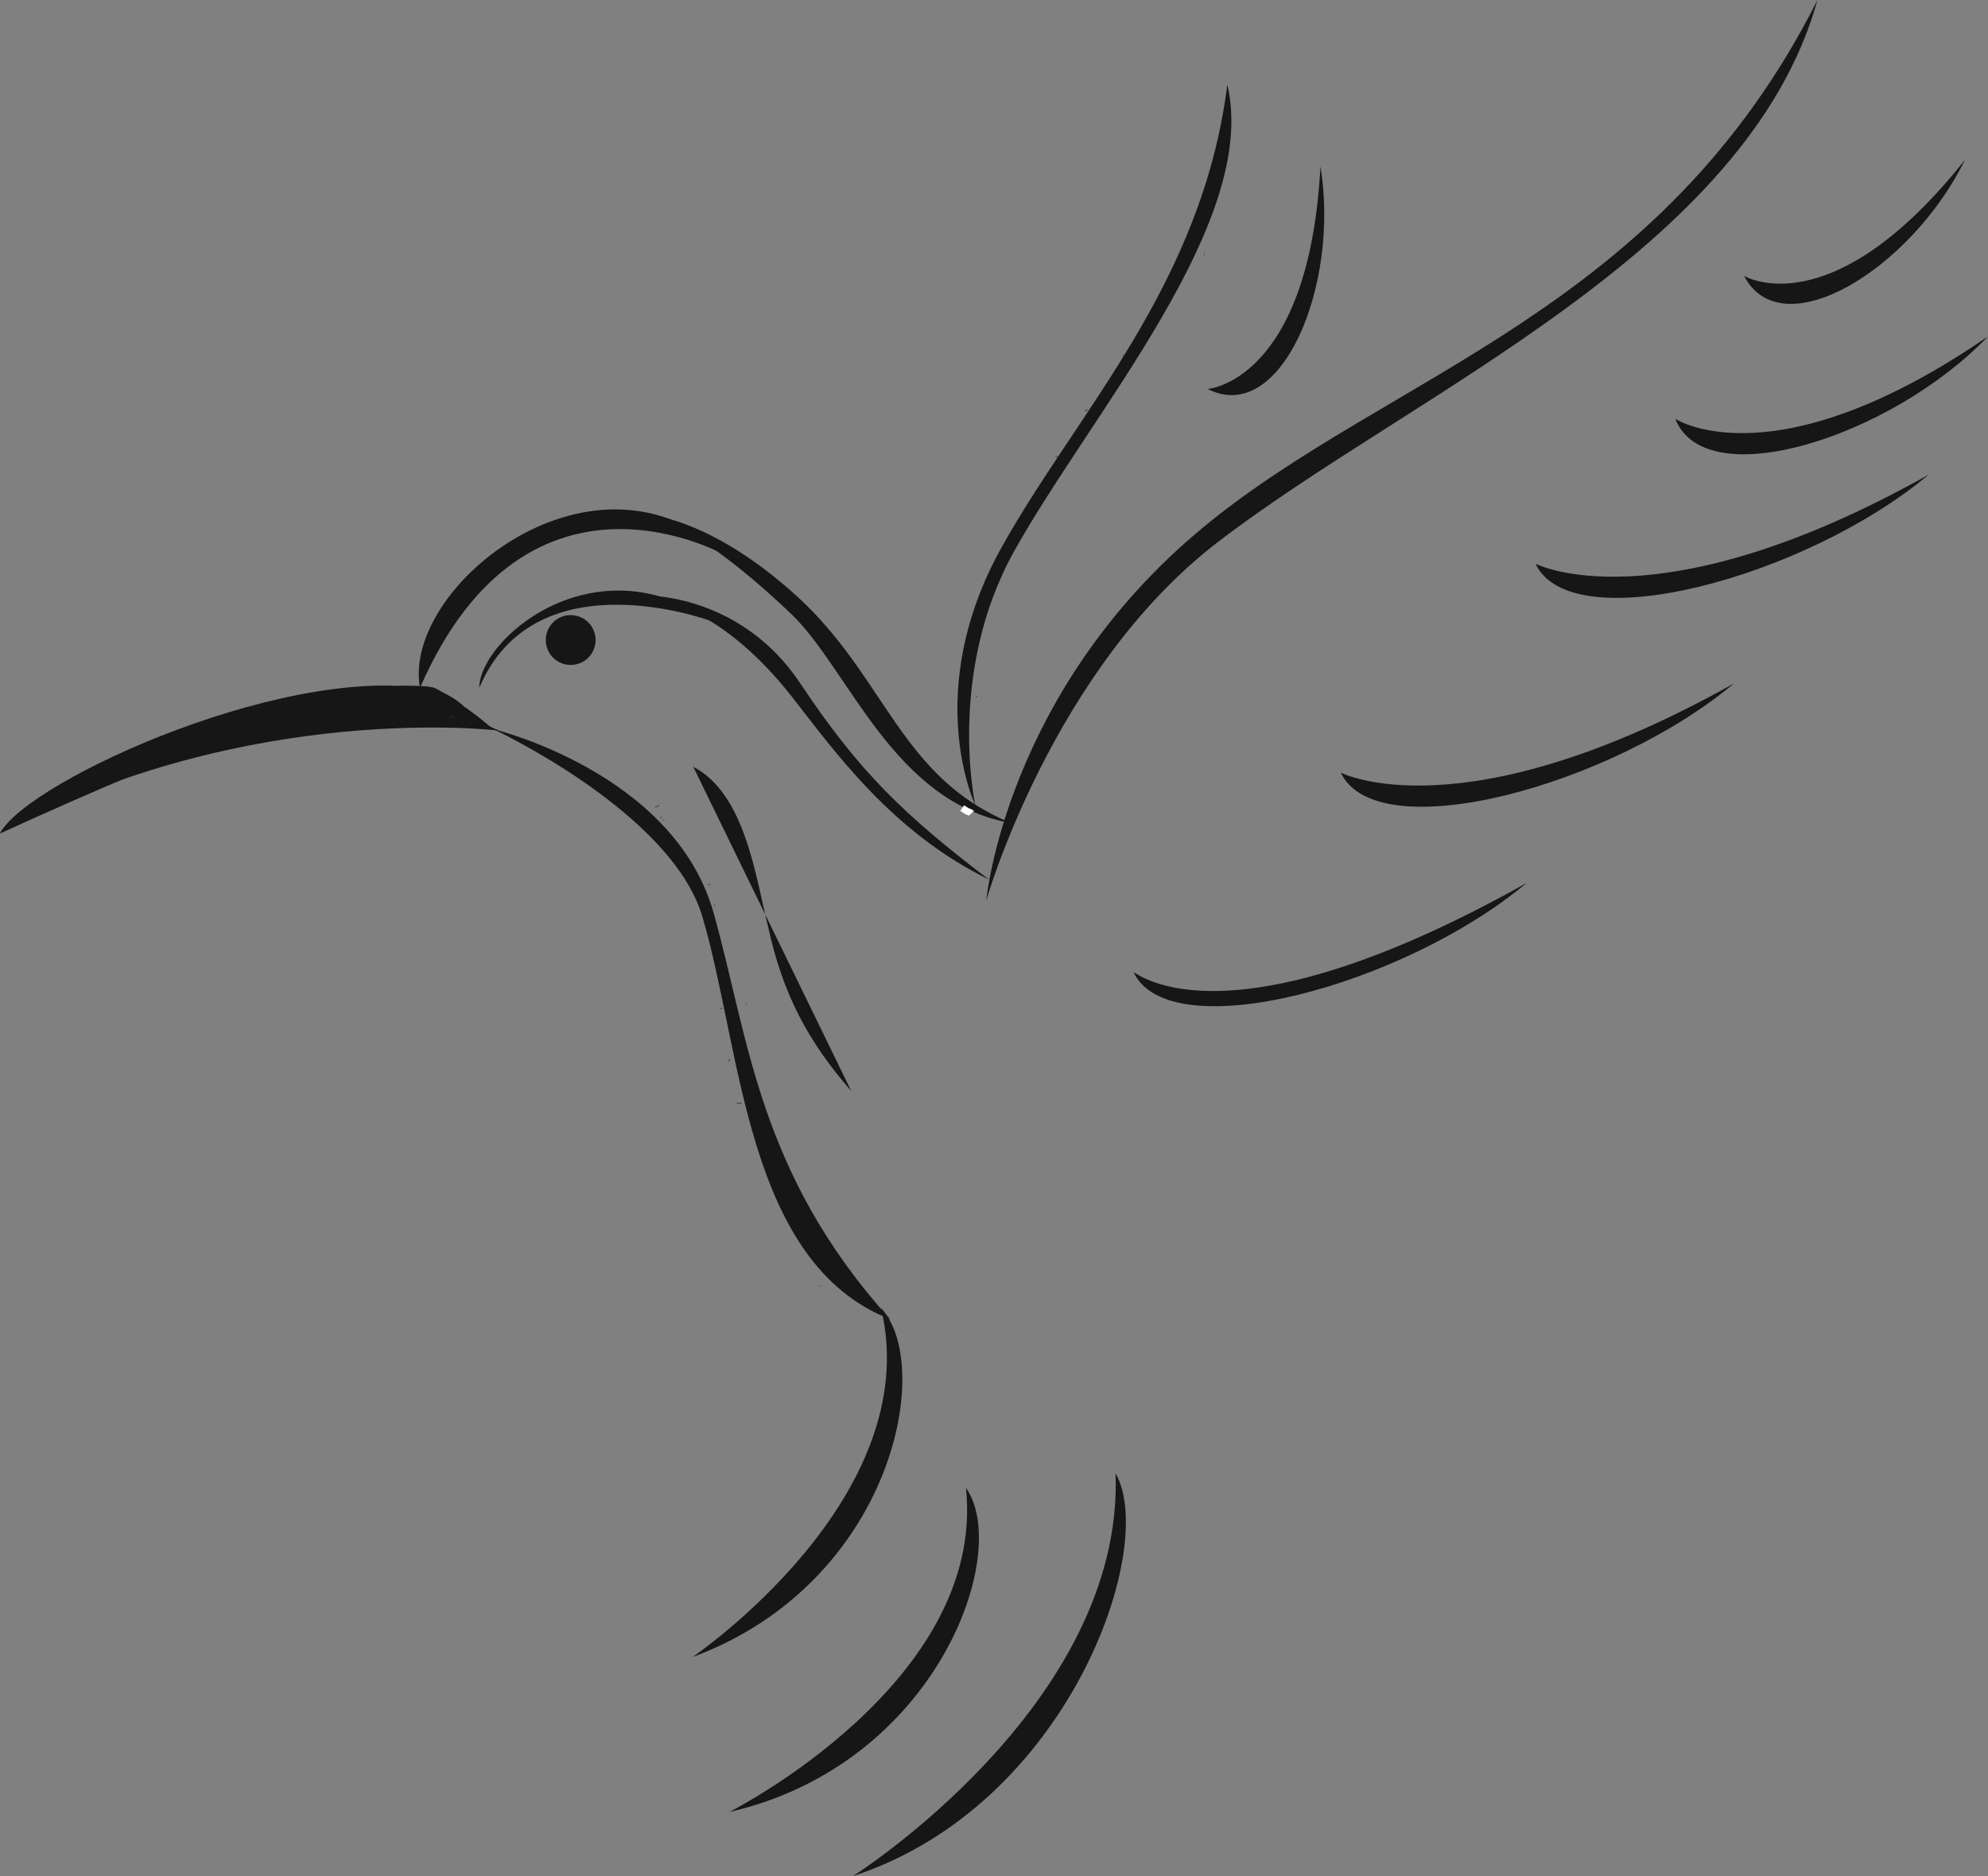 <!DOCTYPE svg PUBLIC "-//W3C//DTD SVG 1.1//EN" "http://www.w3.org/Graphics/SVG/1.1/DTD/svg11.dtd">
<svg version="1.1" id="Layer_1" xmlns="http://www.w3.org/2000/svg" xmlns:xlink="http://www.w3.org/1999/xlink" x="0px" y="0px"
	 width="145.825px" height="137.604px" viewBox="47.124 0 145.825 137.604" enable-background="new 47.124 0 145.825 137.604"
	 xml:space="preserve">
<rect x="47.124" y="0" width="145.825" height="137.604" fill="#808080" stroke="none"/>
<g>
	<g opacity="0.5">
		<g>
			<path fill="#161616" d="M97.313,63.01l0.016-0.055C97.313,62.976,97.311,62.994,97.313,63.01"/>
			<path fill="#161616" d="M98.686,66.982c-0.017-0.025-0.048-0.028-0.075-0.021C98.639,66.981,98.664,67,98.686,66.982"/>
			<path fill="#161616" d="M98.611,67.756c0.002-0.019,0.002-0.029,0.006-0.045C98.596,67.732,98.586,67.753,98.611,67.756"/>
			<path fill="#161616" d="M97.313,63.01l-0.034,0.138C97.364,63.121,97.318,63.065,97.313,63.01"/>
			<path fill="#161616" d="M96.339,61.418l-0.021-0.03c-0.032,0.007-0.067,0.015-0.111,0.022L96.339,61.418z"/>
			<path fill="#161616" d="M95.669,60.165c0.005,0.034,0.221-0.063,0.316-0.103c-0.097,0.031-0.146,0.031-0.175,0.012
				C95.771,60.096,95.723,60.125,95.669,60.165"/>
			<path fill="#161616" d="M96.721,62.36c-0.031,0.018-0.057,0.036-0.07,0.049C96.677,62.396,96.7,62.379,96.721,62.36"/>
			<path fill="#161616" d="M112.722,98.199c-0.013,0.014-0.021,0.02-0.034,0.028C112.712,98.219,112.729,98.21,112.722,98.199"/>
			<polygon fill="#161616" points="112.984,100.195 112.962,100.188 112.862,100.276 			"/>
			<path fill="#161616" d="M98.686,69.082l0.001-0.007C98.649,69.051,98.661,69.065,98.686,69.082"/>
			<path fill="#161616" d="M101.064,81.003c0.164-0.194,0.324,0.146,0.493-0.122C101.471,80.926,101.149,80.797,101.064,81.003"/>
			<path fill="#161616" d="M101.557,80.881L101.557,80.881l0.014-0.025C101.567,80.866,101.561,80.873,101.557,80.881"/>
			<path fill="#161616" d="M99.479,71.93c0.04-0.014,0.07-0.03,0.096-0.049C99.549,71.887,99.523,71.899,99.479,71.93"/>
			<path fill="#161616" d="M99.336,69.693l-0.016,0.062C99.336,69.729,99.34,69.71,99.336,69.693"/>
			<path fill="#161616" d="M99.987,73.017c-0.013,0.034-0.045,0.047-0.008,0.084c0.013-0.005,0.02-0.009,0.026-0.015
				C99.971,73.074,99.954,73.056,99.987,73.017"/>
			<polygon fill="#161616" points="100.145,74.226 100.189,74.198 100.176,74.161 			"/>
			<path fill="#161616" d="M110.387,95.426c-0.037,0.06-0.085,0.115-0.138,0.168C110.375,95.482,110.525,95.59,110.387,95.426"/>
			<path fill="#161616" d="M101.841,72.808l-0.006,0.202C101.848,72.951,101.851,72.876,101.841,72.808"/>
			<path fill="#161616" d="M105.917,87.996l0.045,0.024C105.959,88.004,105.949,87.992,105.917,87.996"/>
			<path fill="#161616" d="M101.948,73.59c-0.08,0.045-0.123,0.09-0.148,0.135c0.019,0.003,0.036,0.012,0.062,0.012L101.948,73.59z"
				/>
			<path fill="#161616" d="M110.249,95.596l0.001-0.002L110.249,95.596z"/>
			<path fill="#161616" d="M108.453,93.161l0.002-0.003c0.024,0.028,0.047,0.051,0.06,0.066
				C108.502,93.212,108.483,93.193,108.453,93.161 M108.258,92.854c0.014,0.043,0.042,0.09,0.076,0.139
				c-0.062,0.055-0.145,0.087-0.158,0.055C108.231,93.035,108.227,92.938,108.258,92.854 M107.279,94.383
				c-0.06-0.031-0.032-0.073,0.008-0.104c0.017,0.021,0.04,0.045,0.077,0.071l0.03-0.011
				C107.351,94.36,107.313,94.376,107.279,94.383"/>
			<path fill="#161616" d="M107.598,94.308c0.007,0.002,0.016,0.002,0.025,0.011c0.014-0.021,0.021-0.04,0.026-0.059l-0.071,0.021
				L107.598,94.308z"/>
			<path fill="#161616" d="M97.328,62.949v0.006c0.005-0.006,0.01-0.019,0.022-0.027C97.341,62.938,97.333,62.939,97.328,62.949"/>
			<polygon fill="#161616" points="106.199,88.3 106.147,88.33 106.208,88.332 			"/>
			<path fill="#161616" d="M97.222,60.778c0.018-0.014,0.032-0.027,0.042-0.054C97.252,60.734,97.237,60.755,97.222,60.778"/>
			<path fill="#161616" d="M96.881,59.967l0.019-0.149C96.881,59.887,96.881,59.934,96.881,59.967"/>
			<path fill="#161616" d="M96.68,59.312c-0.04,0.01-0.071,0.024-0.098,0.035l0,0L96.68,59.312z"/>
			<path fill="#161616" d="M100.863,69.262c0.001,0.008,0.011,0.02,0.018,0.023C100.939,69.338,100.913,69.299,100.863,69.262"/>
			<path fill="#161616" d="M99.414,66.339c0.05,0.019,0.104,0.036,0.14,0.06C99.554,66.339,99.541,66.295,99.414,66.339"/>
			<polygon fill="#161616" points="101.841,72.782 101.839,72.782 101.841,72.805 			"/>
			<path fill="#161616" d="M99.598,66.541c0.026-0.068,0-0.111-0.044-0.144C99.554,66.447,99.549,66.507,99.598,66.541"/>
			<path fill="#161616" d="M95.472,59.241l-0.043-0.23c-0.062,0.077-0.146,0.184-0.215,0.104
				C95.105,59.49,95.367,58.966,95.472,59.241"/>
			<path fill="#161616" d="M95.675,59.92c-0.091-0.087-0.115,0.06-0.165,0.078C95.618,60.027,95.644,60.031,95.675,59.92"/>
			<path fill="#161616" d="M97.761,64.462l-0.204,0.069C97.622,64.602,97.635,64.5,97.761,64.462"/>
			<polygon fill="#161616" points="99.146,64.957 99.241,64.825 99.039,64.854 			"/>
			<polygon fill="#161616" points="97.906,66.021 97.863,65.996 97.988,66.113 			"/>
			<path fill="#161616" d="M99.914,74.035l0.259-0.062C100.117,73.918,99.818,73.944,99.914,74.035"/>
			<path fill="#161616" d="M100.671,77.658c-0.121,0.062-0.188,0.183-0.045,0.226C100.625,77.795,100.714,77.696,100.671,77.658"/>
			<polygon fill="#161616" points="103.867,88.383 103.752,88.354 103.882,88.445 			"/>
		</g>
	</g>
	<g opacity="0.5">
		<g>
			<path fill="#161616" d="M136.555,13.629l0.05-0.042C136.582,13.597,136.566,13.612,136.555,13.629"/>
			<path fill="#161616" d="M134.42,18.501c0.013-0.039-0.006-0.065-0.032-0.079C134.393,18.464,134.395,18.501,134.42,18.501"/>
			<path fill="#161616" d="M133.753,19.185c0.017-0.013,0.03-0.023,0.04-0.042C133.763,19.152,133.739,19.165,133.753,19.185"/>
			<path fill="#161616" d="M136.555,13.629l-0.127,0.104C136.509,13.776,136.516,13.686,136.555,13.629"/>
			<path fill="#161616" d="M137.074,11.332l0.011-0.042c-0.024-0.022-0.062-0.045-0.098-0.067L137.074,11.332z"/>
			<path fill="#161616" d="M136.634,12.539c-0.036-0.008-0.064-0.012-0.086-0.012C136.577,12.539,136.607,12.543,136.634,12.539"/>
			<path fill="#161616" d="M120.103,59.24c-0.017,0-0.025,0-0.04,0C120.085,59.249,120.103,59.25,120.103,59.24"/>
			<polygon fill="#161616" points="119.042,61.366 119.027,61.336 118.894,61.342 			"/>
			<path fill="#161616" d="M132.738,20.506l0.012-0.002C132.744,20.453,132.735,20.478,132.738,20.506"/>
			<path fill="#161616" d="M124.461,33.449c0.272-0.058,0.105,0.38,0.438,0.257C124.805,33.684,124.689,33.317,124.461,33.449"/>
			<path fill="#161616" d="M124.899,33.706L124.899,33.706l0.035-0.015C124.917,33.698,124.911,33.698,124.899,33.706"/>
			<path fill="#161616" d="M130.94,23.811c0.04,0.021,0.076,0.025,0.106,0.027C131.025,23.825,130.997,23.816,130.94,23.811"/>
			<path fill="#161616" d="M132.693,21.584l-0.062,0.044C132.664,21.616,132.682,21.602,132.693,21.584"/>
			<path fill="#161616" d="M130.382,25.208c-0.037,0.021-0.069,0.015-0.071,0.075c0.008,0.002,0.021,0.006,0.029,0.006
				C130.325,25.253,130.326,25.223,130.382,25.208"/>
			<path fill="#161616" d="M129.478,26.459c0.019,0.004,0.036,0.001,0.057,0.004l0.02-0.048L129.478,26.459z"/>
			<path fill="#161616" d="M118.696,51.12c-0.022-0.081,0.028-0.098,0.079-0.1c-0.003,0.037-0.003,0.08,0.008,0.137l0.023,0.013
				C118.762,51.153,118.724,51.141,118.696,51.12"/>
			<path fill="#161616" d="M136.61,13.582l-0.006,0.005c0.014-0.001,0.022-0.009,0.04-0.009
				C136.631,13.582,136.624,13.578,136.61,13.582"/>
			<path fill="#161616" d="M134.1,22.309c-0.004,0.011-0.007,0.023-0.007,0.035C134.095,22.434,134.106,22.381,134.1,22.309"/>
			<path fill="#161616" d="M135.438,18.439c0.021,0.06,0.041,0.117,0.047,0.167C135.531,18.546,135.559,18.498,135.438,18.439"/>
			<polygon fill="#161616" points="131.89,26.326 131.883,26.32 131.867,26.344 			"/>
			<path fill="#161616" d="M135.403,18.776c0.071-0.048,0.092-0.104,0.082-0.17C135.445,18.651,135.394,18.708,135.403,18.776"/>
			<path fill="#161616" d="M135.756,15.374l-0.196-0.093C135.547,15.402,135.64,15.312,135.756,15.374"/>
			<polygon fill="#161616" points="134.643,16.985 134.634,16.926 134.629,17.136 			"/>
			<path fill="#161616" d="M129.473,26.115l0.232,0.126C129.715,26.148,129.483,25.96,129.473,26.115"/>
			<path fill="#161616" d="M126.949,30.033c-0.136-0.031-0.282,0.031-0.219,0.172C126.805,30.125,126.949,30.1,126.949,30.033"/>
			<polygon fill="#161616" points="120.639,42.626 120.583,42.51 120.601,42.7 			"/>
		</g>
	</g>
	<path fill="#161616" d="M119.469,66.049c0,0,1.398-15.387,15.937-27.39C149.074,27.376,168.871,22.95,180.441,0
		c-5.147,18.49-29.693,28.788-43.979,39.754C124.297,49.085,119.469,66.049,119.469,66.049"/>
	<path fill="#161616" d="M118.663,59.055c0,0-3.956-8.269,1.882-18.819c5.504-9.941,14.739-19.286,16.607-34.024
		c2.363,10.054-9.983,24.067-15.637,34.216C116.534,49.371,118.663,59.055,118.663,59.055"/>
	<path fill="#161616" d="M94.281,37.704c0,0,4.702,0.043,11.271,6.002c6.566,5.961,7.575,13.335,15.759,16.669
		c-8.688-1.515-11.919-11.312-16.164-15.356C98.418,38.615,94.99,37.704,94.281,37.704"/>
	<path fill="#161616" d="M100.569,40.848c0,0-14.688-8.629-22.637,9.603C76.562,42.983,90.965,31.549,100.569,40.848"/>
	<path fill="#161616" d="M79.42,50.736c0,0-1.713-3.602-32.296,10.401C49.078,57.242,69.133,48.164,79.42,50.736"/>
	<path fill="#161616" d="M88.985,45.116c1.012,0,1.827,0.819,1.827,1.827c0,1.013-0.815,1.83-1.827,1.83
		c-1.013,0-1.826-0.817-1.826-1.83C87.158,45.937,87.972,45.116,88.985,45.116"/>
	<path fill="#161616" d="M83.308,53.48c0,0,13.257,3.168,16.161,13.479c2.596,9.229,3.268,19.081,12.952,29.808
		c-10.612-4.162-10.871-19.755-13.778-29.539C96.363,59.556,83.308,53.48,83.308,53.48"/>
	<path fill="#161616" d="M97.917,121.546c0,0,17.183-11.661,13.831-25.607C115.69,100.174,112.58,116.111,97.917,121.546"/>
	<path fill="#161616" d="M94.852,43.706c0,0,6.707,0.001,10.976,6.419c4.273,6.416,7.522,9.584,13.833,14.387
		c-7.189-3.521-11.363-9.479-14.501-13.473C100.113,44.622,95.469,43.896,94.852,43.706"/>
	<path fill="#161616" d="M99.349,45.575c0,0-12.954-4.879-17.068,4.874C82.287,46.907,90.662,39.629,99.349,45.575"/>
	<path fill="#161616" d="M83.761,53.592c0,0-18.325-2.271-36.625,7.496C49.397,57.365,73.09,48.947,83.761,53.592"/>
	<path fill="#161616" d="M117.702,59.272c0.093,0.066,0.197,0.127,0.3,0.196c0.117,0.079,0.287,0.09,0.379,0.188"/>
	<path fill="#161616" stroke="#FFFFFF" stroke-width="0.5" stroke-miterlimit="10" d="M117.702,59.272
		c0.093,0.066,0.197,0.127,0.3,0.196c0.117,0.079,0.287,0.09,0.379,0.188"/>
	<path fill="#161616" d="M100.625,132.904c0,0,18.87-9.5,17.354-23.768C121.338,113.85,115.871,129.417,100.625,132.904"/>
	<path fill="#161616" d="M109.698,137.604c0,0,19.887-12.577,19.256-29.534C132.081,113.488,125.492,132.451,109.698,137.604"/>
	<path fill="#161616" d="M130.268,71.299c0.492,0.258,7.202,5.598,28.838-6.536C150.089,72.308,132.924,76.945,130.268,71.299"/>
	<path fill="#161616" d="M145.471,56.667c0,0,8.92,4.635,28.842-6.536C165.294,57.677,148.127,62.313,145.471,56.667"/>
	<path fill="#161616" d="M159.76,41.348c0,0,8.922,4.637,28.841-6.537C179.582,42.357,162.416,46.995,159.76,41.348"/>
	<path fill="#161616" d="M170.012,30.719c0,0,7.208,4.778,22.938-6.046C185.866,32.057,172.229,36.4,170.012,30.719"/>
	<path fill="#161616" d="M175.055,20.233c0,0,6.372,3.872,16.204-8.509C187.314,19.759,177.82,25.557,175.055,20.233"/>
	<path fill="#161616" d="M135.709,28.531c0,0,7.436-0.54,8.274-16.33C145.427,21.036,141.051,31.26,135.709,28.531"/>
	<path fill="#161616" d="M57.096,55.804c0,0,20.476-5.448,25.736-2.48C79.772,48.876,59.34,52.652,57.096,55.804"/>
	<path fill="#161616" d="M58.803,55.104c0,0,17.53-4.309,21.991-3.396C78.428,48.185,60.873,52.381,58.803,55.104"/>
	<path fill="#161616" d="M81.783,52.889c-0.3,0.012-1.125-0.056-1.33-0.218c0.301-0.145,0.941,0.046,1.254,0.105"/>
	<path fill="#161616" d="M83.522,53.48c-0.625-0.185-0.355-0.215-1.916-1.342c-0.089-0.064-0.323-0.252-0.413-0.285
		c-0.617-0.632-1.477-1.006-2.257-1.409c-0.222-0.114-5.4-0.421-0.71,0.394c0.016,0.005,0.03,0.016,0.046,0.022
		c-0.017,0.071,0.028,0.135,0.146,0.149c0.307,0.034,0.633,0.391,0.853,0.578c0.281,0.241,0.55,0.502,0.847,0.721
		c0.017,0.021,0.035,0.043,0.065,0.062c0.146,0.09,0.293,0.176,0.438,0.264c0.19,0.166,0.394,0.3,0.635,0.385
		c0.057,0.019,0.143,0.019,0.228,0c0.279,0.188,0.615,0.295,0.938,0.392c0.205,0.062,0.399,0.082,0.582-0.023
		C83.1,53.333,83.73,53.543,83.522,53.48"/>
	<path fill="#161616" d="M97.978,56.243c3.812,1.98,4.573,8.076,5.489,11.736c1.063,4.877,2.895,8.382,6.096,12.041"/>
</g>
</svg>
